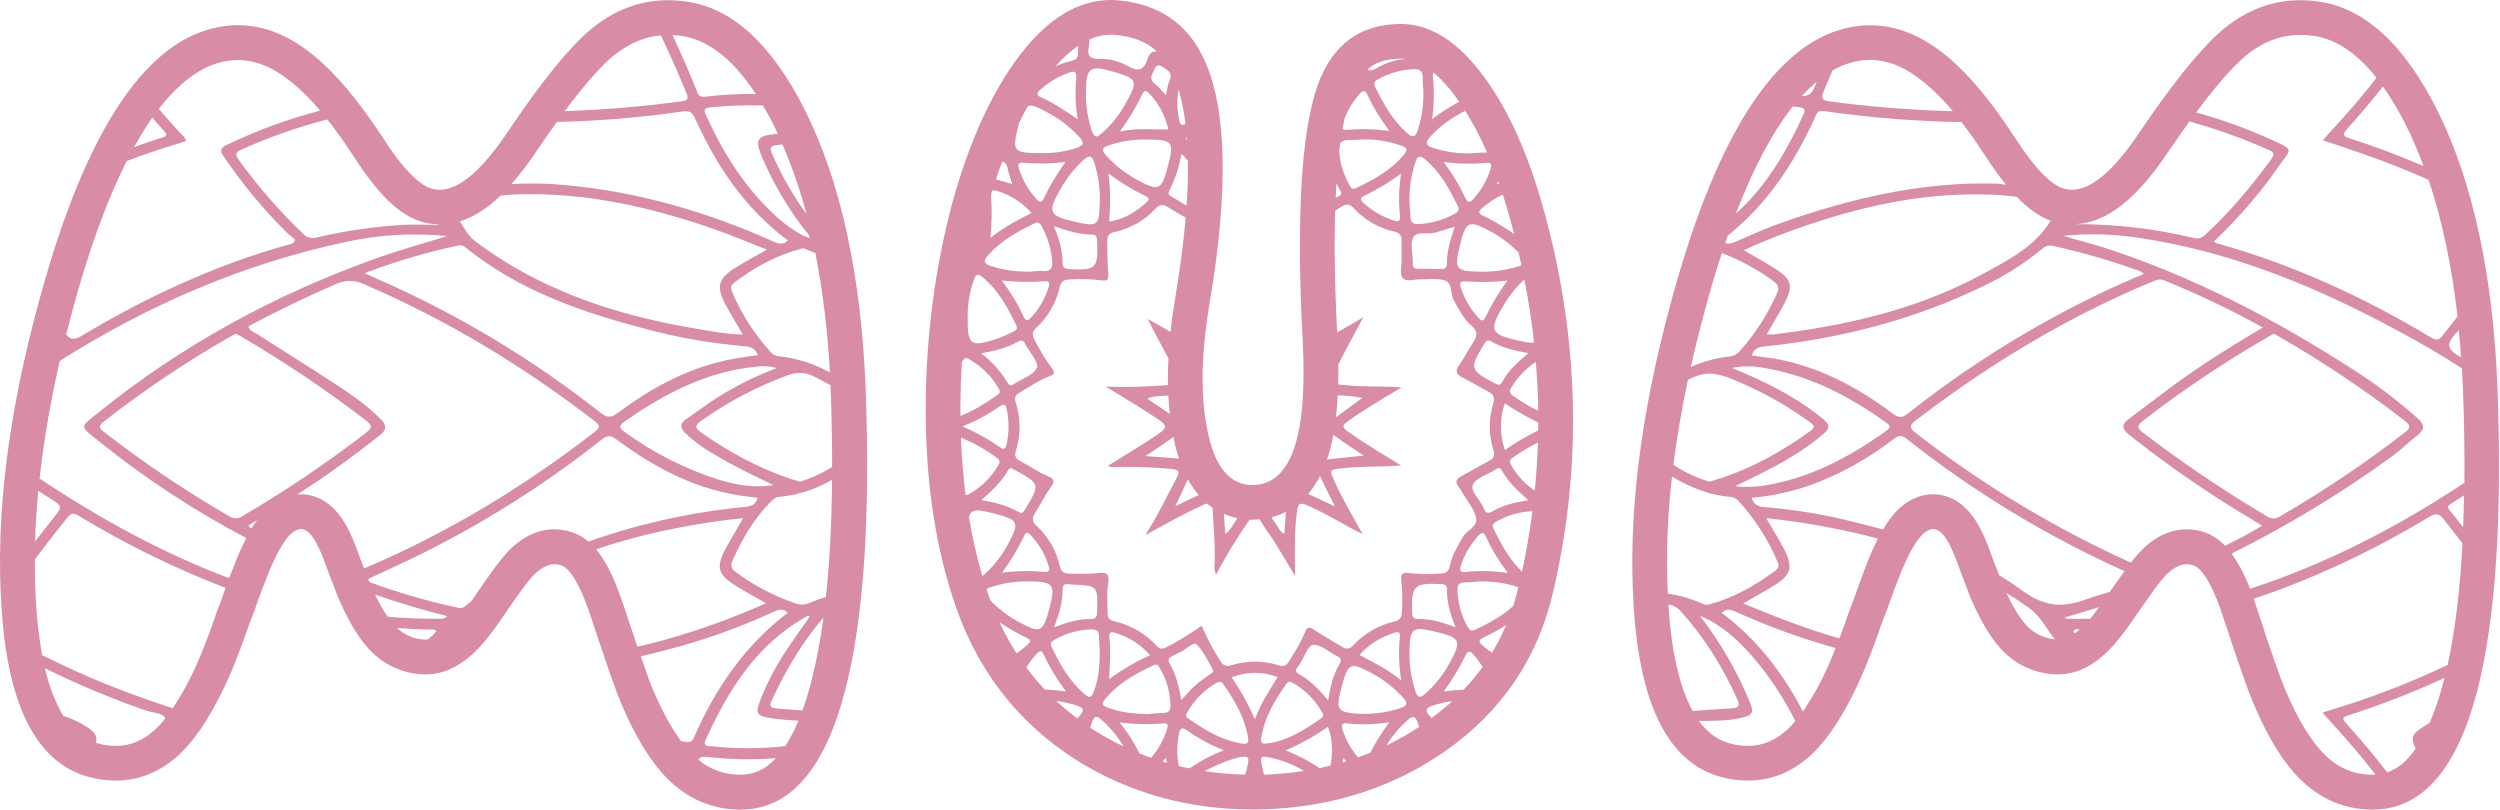 <svg width="1967" height="637" viewBox="0 0 1967 637" fill="none" xmlns="http://www.w3.org/2000/svg">
<path d="M633.706 87.41C607.325 34.575 575.761 5.791 539.012 1.056C534.612 0.465 530.177 0.167 525.737 0.164C503.957 0.164 483.926 7.581 465.642 22.417C448.646 36.402 426.879 63.081 400.34 102.452C379.653 133.616 361.534 149.24 345.982 149.325C344.39 149.32 342.803 149.15 341.247 148.815C330.576 146.739 317.064 133.1 300.856 107.824C282.051 79.027 264.071 57.654 246.917 43.705C227.578 27.777 207.65 19.813 187.133 19.813C184.729 19.813 182.307 19.922 179.848 20.14C117.86 26.029 68.085 98.494 30.523 237.536C6.194 326.84 -3.591 406.857 1.168 477.586C6.194 558.246 30.474 603.165 74.01 612.343C79.59 613.526 85.277 614.136 90.982 614.164C109.52 614.164 126.292 607.298 141.151 593.568C155.683 579.728 169.329 557.966 182.088 528.284C186.258 518.468 190.92 505.939 196.329 490.479L199.971 481.155L203.048 472.305C205.379 465.804 207.455 460.268 209.295 455.915C218.145 432.479 226.485 419.495 234.097 416.763C234.934 416.442 235.823 416.276 236.719 416.271C241.454 416.271 246.08 421.061 250.559 430.512C253.271 436.301 255.648 442.242 257.68 448.303L259.501 453.22L261.704 458.683L265.747 469.245C273.359 487.456 281.59 501.168 290.185 510.619C295.724 516.723 302.44 521.643 309.928 525.086C317.417 528.528 325.524 530.421 333.763 530.651H335.056C347.196 530.651 358.911 525.795 370.202 516.083C377.814 509.581 386.773 498.655 396.843 483.559L402.598 475.218L408.371 467.115C411.681 462.341 415.25 457.751 419.06 453.366C424.942 447.102 430.678 443.969 436.396 443.969C438.257 443.967 440.104 444.281 441.86 444.898C448.616 447.593 455.736 459.248 463.093 480.008C464.568 484.178 466.28 489.113 468.01 494.722L470.705 502.716L473.4 510.692C478.062 524.678 482.123 536.096 485.31 544.928C495.981 572.243 507.763 593.058 520.419 607.663C537.112 626.565 557.144 636.344 580.514 637H582.535C621.25 637 648.73 605.726 664.973 543.18C679.542 487.092 684.902 407.67 681.053 304.915C677.411 216.182 661.629 143.68 633.706 87.41ZM649.822 469.828C645.469 471.012 641.208 472.516 637.075 474.326C635.35 475.148 633.475 475.611 631.566 475.686C629.656 475.761 627.751 475.447 625.967 474.763C609.164 469.046 593.347 460.766 579.075 450.216C575.269 447.411 574.468 445.171 576.507 440.691C584.101 423.938 593.115 408.204 606.172 395.02C608.139 393.035 609.923 391.177 613.037 390.922C627.754 389.623 641.986 385.009 654.666 377.429C654.375 411.664 652.76 442.415 649.822 469.682V469.828ZM638.332 536.278C636.195 544.509 633.87 552.072 631.357 558.968C624.419 558.567 617.499 557.966 610.597 557.347C606.391 556.965 605.134 555.526 606.955 551.593C617.881 527.919 630.902 505.593 647.929 485.835C645.749 502.779 642.545 519.576 638.332 536.132V536.278ZM558.971 587.267C555.802 586.939 553.253 586.357 555.092 582.296C572.92 543.161 594.954 507.469 633.834 485.471C634.708 484.979 635.545 483.923 637.057 485.198C630.847 494.139 624.401 502.971 618.428 512.131C610.8 523.603 604.328 535.803 599.106 548.552C593.771 561.955 594.645 563.43 608.667 565.342C615.204 566.234 621.724 566.744 628.261 567.017C625.4 574.001 621.901 580.707 617.808 587.048C598.281 589.232 578.572 589.238 559.044 587.067L558.971 587.267ZM197.203 415.488C196.547 415.124 196.128 414.341 195.382 413.54L202.247 409.169C200.754 411.227 199.279 413.412 197.822 415.816L197.203 415.488ZM190.702 406.092C189.181 407.184 187.357 407.772 185.484 407.772C183.612 407.772 181.788 407.184 180.267 406.092C145.98 386.278 113.088 364.144 81.822 339.842C77.397 336.382 77.633 334.853 81.822 331.538C113.482 306.83 146.882 284.434 181.76 264.524C182.926 263.85 184.146 263.249 185.53 262.521C187.351 263.486 189.008 264.342 190.647 265.325C224.321 285.07 256.737 306.885 287.709 330.646C292.88 334.598 293.172 336.564 287.709 340.698C256.796 364.536 224.394 386.378 190.702 406.092ZM78.781 323.599C62.227 336.91 61.9 334.397 78.781 347.928C114.592 376.713 153.105 401.967 193.779 423.337C190.057 430.624 186.762 438.121 183.909 445.79C182.817 448.431 181.633 451.454 180.267 454.896C127.184 434.864 77.979 407.712 31.124 376.463C34.648 345.352 39.968 314.47 47.058 283.973C116.258 240.177 190.684 207.689 272.448 190.28C298.494 184.614 325.269 183.084 351.791 185.746C331.905 191.828 312.001 197.419 292.571 204.484C214.867 232.656 143.227 271.699 78.781 323.508V323.599ZM30.122 386.188C33.072 388.118 36.077 390.067 39.137 391.997C49.28 398.407 49.371 398.443 42.16 407.421C37.218 413.576 32.362 419.78 27.591 426.032C27.968 413.066 28.811 399.785 30.122 386.188ZM438.199 95.932C471.174 95.218 504.075 92.494 536.718 87.774C542.308 86.936 544.566 88.011 547.043 93.528C563.869 130.842 586.232 164.094 619.775 189.097C616.352 193.158 612.491 191.774 608.212 189.88C556.276 166.625 502.245 150.964 445.465 145.683C431.167 144.262 416.779 143.969 402.434 144.809C409.919 136.243 416.795 127.164 423.012 117.639C428.475 109.626 433.519 102.433 438.199 95.932ZM609.25 99.574C610.16 101.395 611.071 103.362 611.927 105.256C593.716 106.804 593.334 109.954 601.911 128.929C610.357 147.597 620.961 165.212 633.506 181.412C634.762 183.051 636.838 184.271 636.838 187.403C625.038 182.796 615.733 175.129 607.01 166.771C584.702 145.392 568.768 119.642 556.021 91.762C554.564 88.593 552.233 85.133 558.861 84.478C572.642 83.075 586.5 82.594 600.345 83.039C603.313 88.12 606.391 93.62 609.25 99.483V99.574ZM653.556 305.752C654.357 327.386 654.745 347.958 654.721 367.467C646.865 372.378 638.397 376.235 629.536 378.94C627.442 378.339 625.293 377.829 623.199 377.119C597.486 368.742 574.031 355.904 551.941 340.498C546.296 336.583 546.679 334.598 552.124 330.792C572.917 316.109 595.537 304.202 619.411 295.372C627.041 292.568 633.815 292.641 640.772 296.411C643.449 297.867 646.235 299.087 648.857 300.635C650.332 301.509 651.88 302.311 653.428 303.13C653.464 304.114 653.519 304.878 653.556 305.752ZM612.4 280.258C611.172 280.127 609.984 279.749 608.907 279.144C607.83 278.54 606.887 277.723 606.136 276.743C593.655 262.991 583.555 247.254 576.252 230.179C574.905 226.974 574.577 224.716 577.746 222.349C593.352 210.621 610.142 201.225 629.099 196.035L631.903 195.306C632.869 195.671 634.18 196.071 635.418 196.618C637.458 197.528 639.497 198.329 641.555 199.076C647.541 230.087 651.338 261.48 652.918 293.023C640.421 286.054 626.634 281.704 612.4 280.24V280.258ZM406.222 152.967C459.906 151.146 511.241 162.655 561.484 180.155C575.014 184.854 588.198 190.499 603.368 196.417C593.607 202.026 585.776 206.16 578.31 210.858C565.089 219.198 563.396 225.426 570.589 239.121C574.668 246.896 579.33 254.344 584.483 263.231C569.915 262.812 556.676 260.135 543.528 257.859C495.762 249.61 449.818 235.897 407.387 211.823C395.86 205.237 384.754 197.939 374.135 189.971C368.672 185.819 365.394 179.846 361.807 174.182C372.514 170.886 383.076 164.221 393.802 153.951C397.881 153.422 402.033 153.131 406.222 152.967ZM360.368 193.194C361.441 192.948 362.559 192.969 363.622 193.254C364.686 193.54 365.663 194.082 366.469 194.833C407.915 228.431 456.956 245.385 507.545 258.715C533.494 265.68 560.019 270.293 586.796 272.5C591.185 272.846 594.08 274.558 596.375 279.366C590.584 280.221 585.066 280.932 579.585 281.86C544.621 287.815 514.21 303.84 486.22 324.801C480.757 328.825 477.734 328.861 472.307 324.618C418.537 282.213 359.56 246.865 296.814 219.435C294.046 218.233 291.351 216.904 286.944 214.883C310.834 205.805 335.38 198.555 360.368 193.194ZM491.483 331.593C523.005 309.741 556.203 292.131 595.282 288.489C600.594 287.788 605.993 288.154 611.162 289.563C594.56 295.789 578.65 303.723 563.687 313.237C555.584 318.536 547.844 324.382 539.832 329.808C534.878 333.159 534.988 336.601 538.957 340.571C545.995 347.244 553.837 353.013 562.303 357.743C577.181 366.684 592.824 374.132 608.649 381.69C593.297 384.148 578.656 381.526 564.325 377.028C538.47 368.678 514.1 356.288 492.12 340.316C488.023 337.439 485.801 335.49 491.428 331.575L491.483 331.593ZM634.562 168.41C623.957 153.785 614.94 138.072 607.665 121.536C605.134 116.073 606.354 114.58 612.036 114.015C613.274 113.888 614.512 113.778 615.678 113.687C623.315 131.425 629.609 149.711 634.507 168.391L634.562 168.41ZM535.589 28.189C556.749 30.957 576.58 46.4 594.718 73.97C581.373 73.744 568.029 74.45 554.782 76.083C549.319 76.757 548.955 73.333 547.698 70.183C541.908 55.784 535.704 41.586 529.087 27.589C531.2 27.698 533.349 27.843 535.534 28.135L535.589 28.189ZM483.015 43.614C494.688 34.181 506.834 29.045 519.964 27.807C527.042 42.715 533.749 57.848 540.087 73.206C542.745 79.689 538.52 79.361 534.733 79.871C504.746 83.957 474.567 86.473 444.318 87.41C463.038 62.443 475.276 49.86 482.96 43.559L483.015 43.614ZM335.693 175.475C338.718 176.113 341.798 176.461 344.889 176.513L345.253 176.896C334.491 176.896 325.787 176.495 317.155 176.896C294.212 178.255 271.431 181.6 249.066 186.893C247.27 187.473 245.345 187.524 243.52 187.04C241.696 186.556 240.049 185.556 238.777 184.162C220.128 166.386 203.151 146.934 188.061 126.052C185.129 122.028 184.674 120.006 190.01 117.657C211.804 107.878 234.387 99.958 257.516 93.984C264.132 102.324 270.919 111.812 277.875 122.447C298.872 155.316 316.718 171.651 335.693 175.475ZM119.809 92.618C122.649 95.884 125.527 99.119 128.44 102.324C129.351 103.326 130.261 104.382 130.881 105.201C130.516 107.787 128.677 107.86 127.238 108.333C119.954 110.677 112.713 113.147 105.514 115.745C109.863 107.787 114.635 100.066 119.809 92.618ZM99.777 126.69C112.743 121.809 125.873 117.311 139.221 113.287C141.588 112.576 143.937 111.775 146.268 111.029C145.995 107.951 143.61 106.64 141.989 104.873C136.198 98.585 130.529 92.193 124.98 85.698C143.063 62.298 162.348 49.277 182.525 47.456C184.091 47.31 185.676 47.256 187.224 47.256C201.337 47.256 215.213 53.029 229.636 64.902H229.745L229.854 64.993C237.844 71.625 245.197 78.99 251.816 86.991C246.553 88.484 241.363 89.959 236.21 91.471C216.352 97.505 196.991 105.067 178.3 114.088C173.311 116.437 172.837 118.477 175.951 123.066C190.368 144.403 206.835 164.28 225.119 182.413C227.469 184.708 230.127 186.693 232.221 188.459C231.256 192.101 228.871 191.919 227.268 192.356C169.523 208.436 115.693 233.421 64.413 264.105C59.041 267.328 56.036 267.747 52.048 263.213C53.596 257.076 55.198 250.921 56.892 244.693C69.785 196.945 84.153 157.483 99.686 126.69H99.777ZM79.746 585.592C78.325 585.288 76.941 584.924 75.594 584.499C76.559 580.074 75.084 576.523 70.021 573.081C63.884 568.838 57.127 565.57 49.99 563.393C49.061 561.9 48.169 560.352 47.258 558.713C41.893 548.311 37.901 537.256 35.385 525.825C61.144 538.536 87.666 549.636 114.801 559.059C120.264 560.88 128.805 560.88 129.988 565.396C127.671 568.297 125.171 571.046 122.504 573.627C112.707 582.733 102.709 586.866 91.036 586.866C87.235 586.843 83.446 586.434 79.728 585.646L79.746 585.592ZM177.226 463.163V463.291L174.294 471.74L170.816 480.754L170.689 481.119L170.561 481.483C165.098 497.362 160.709 508.798 156.994 517.539C151.241 531.398 144.206 544.689 135.979 557.238C112.889 549.735 90.454 541.541 68.601 532.035C56.619 526.827 44.928 521.273 33.164 515.463C30.791 502.369 29.222 489.142 28.465 475.856V475.71C27.682 464.183 27.355 452.31 27.409 440.182C35.495 429.377 43.762 418.712 52.212 408.186C54.834 404.908 56.819 402.723 61.608 405.636C98.449 428.017 137.215 447.062 177.445 462.544C177.445 462.726 177.317 462.908 177.262 463.09L177.226 463.163ZM236.719 388.901C235.754 388.901 234.789 388.901 233.842 389.029C238.286 386.151 242.723 383.262 247.154 380.36C264.964 368.615 281.881 355.631 298.762 342.574C304.681 337.985 303.989 334.379 299.582 329.827C288.874 318.9 276.218 310.287 263.489 301.946C243.111 288.598 222.406 275.742 201.883 262.594C199.679 261.173 196.675 260.518 195.4 256.858C217.69 244.711 240.598 233.876 263.853 223.66C267.374 221.948 271.238 221.058 275.152 221.058C279.067 221.058 282.931 221.948 286.452 223.66C351.7 251.686 411.904 288.161 467.992 331.429C472.38 334.816 472.18 336.492 467.901 339.806C411.867 383.219 351.736 419.604 286.507 447.247L284.795 443.077L283.174 438.725C280.832 431.785 278.09 424.988 274.961 418.366C263.325 394.018 247.646 388.901 236.719 388.901ZM335.056 503.19H334.619C326.332 503.052 318.401 499.802 312.402 494.084C322.053 494.813 331.723 495.268 341.539 495.359C341.976 495.359 342.413 495.851 343.36 496.47C341.37 499.014 339.049 501.28 336.458 503.208C335.82 503.19 335.347 503.19 335.056 503.19ZM342.795 486.8C330.156 486.901 317.52 486.36 304.936 485.179C301.198 479.648 297.898 473.833 295.066 467.789C313.494 474.308 332.324 479.899 352.009 484.761C348.677 487.784 345.508 486.782 342.759 486.8H342.795ZM436.396 416.453C422.903 416.453 410.374 422.518 399.156 434.464L398.901 434.737L398.646 435.01C394.19 440.133 390.008 445.488 386.118 451.053L380.345 459.157L380.236 459.321L380.126 459.485L374.354 467.843L374.226 468.025L374.117 468.207C372.933 470.028 371.804 471.613 370.712 473.197L368.035 475.291C365.94 476.985 364.156 478.933 360.75 478.26C336.934 473.173 313.51 466.394 290.659 457.973L289.712 455.497C302.951 449.323 315.206 443.787 327.298 437.887C379.082 412.56 428.002 381.754 473.218 345.997C477.88 342.355 480.63 342.465 485.2 345.87C514.173 367.431 545.44 384.112 581.716 389.793C586.323 390.504 590.966 390.959 596.102 391.614C594.572 397.587 590.384 398.498 585.54 398.899C543.712 402.975 502.534 412.117 462.911 426.123C459.622 423.303 455.895 421.039 451.875 419.422L451.256 419.167L450.619 418.948C446.038 417.33 441.219 416.487 436.36 416.453H436.396ZM469.03 432.205C489.241 425.384 509.882 419.909 530.817 415.816C548.136 412.374 565.581 409.588 584.647 407.694C580.022 415.743 575.87 422.754 571.9 429.875C562.795 446.264 564.306 452.055 580.186 461.706C587.197 465.968 594.445 469.883 602.657 474.581C577.281 485.96 551.11 495.479 524.353 503.062C516.765 505.175 509.147 507.099 501.499 508.835C500.734 506.577 499.951 504.264 499.15 501.842V501.715L496.454 493.775L493.887 486.217C492.066 480.372 490.354 475.291 488.697 470.72C482.56 453.238 476.204 440.783 468.993 432.205H469.03ZM510.786 535.112C509.074 530.36 506.798 524.004 504.176 516.392C510.598 514.887 517.014 513.29 523.424 511.603C552.403 504.232 580.654 494.249 607.829 481.774C611.908 479.953 615.787 478.005 619.739 482.157C585.831 508.088 562.649 541.905 545.914 580.493C544.421 583.971 542.381 584.135 539.431 583.661L535.916 583.206C527.048 571.26 518.616 555.144 510.75 535.112H510.786ZM582.371 609.52H581.078C569.472 609.355 558.279 605.187 549.392 597.72C550.703 595.899 552.542 595.116 556.112 595.498C574.144 597.584 592.334 597.938 610.433 596.554C602.111 605.496 593.407 609.52 582.335 609.52H582.371Z" fill="#D88DA4"/>
<path d="M1168.44 61.569C1148.06 33.343 1126.21 19.23 1103.13 18.848H1102.42C1069.92 18.848 1047.94 35.176 1036.47 67.834C1023.71 104.789 1019.86 171.445 1024.94 267.802C1028.96 343.667 1015.77 381.599 985.368 381.599H984.912C967.121 381.344 955.339 366.612 949.803 337.639C944.34 310.323 945.141 276.634 952.024 236.735C966.738 148.73 965.221 85.431 947.472 46.837C934.47 18.49 911.682 2.944 879.11 0.2C877.362 0 875.632 0 873.902 0C848.262 0 824.339 14.568 802.135 43.705C780.282 72.429 762.521 111.545 748.851 161.053C735.697 211.6 728.829 263.576 728.401 315.805C727.782 372.755 734.738 423.859 749.27 469.118C766.8 524.842 799.409 567.849 847.096 598.139C888.458 623.998 934.858 636.921 986.296 636.909C989.064 636.909 991.851 636.872 994.655 636.8C1048.67 634.966 1096.38 619.542 1137.79 590.527C1182.22 559.096 1210.37 517.151 1222.23 464.693C1244.84 367.231 1242.63 268.579 1215.6 168.738C1203.44 123.685 1187.72 87.962 1168.44 61.569ZM1068.5 595.881C1063.07 589.578 1058.95 582.254 1056.39 574.338C1055.22 570.532 1055.39 568.511 1060.14 569.148C1070.57 570.55 1081.01 569.858 1093.14 568.401C1087.43 575.869 1082.41 583.842 1078.15 592.22C1074.96 593.532 1071.74 594.734 1068.5 595.881ZM1038.21 604.33C1029.9 598.738 1020.99 594.067 1011.66 590.399C1023.34 585.334 1034.48 579.105 1044.92 571.807C1048.34 581.634 1048.97 592.218 1046.74 602.382C1043.9 603.092 1041.07 603.729 1038.21 604.33ZM896.501 592.785C892.249 584.044 886.98 575.835 880.804 568.328C892.162 569.944 903.671 570.219 915.094 569.148C918.736 568.747 919.282 570.222 918.262 573.555C915.673 581.905 911.375 589.626 905.643 596.227C902.565 595.152 899.579 593.987 896.501 592.785ZM831.144 551.575C836.715 552.235 842.206 553.455 847.533 555.217C852.996 557.038 852.996 559.078 849.5 563.157C848.863 563.885 848.225 564.595 847.57 565.287C841.857 561.009 836.374 556.432 831.144 551.575ZM762.345 406.875C764.166 400.21 768.937 400.629 782.376 404.071C801.406 408.969 802.408 410.954 793.303 427.744C788.305 437.369 781.505 445.944 773.271 453.002L772.925 453.275C768.462 438.037 764.929 422.542 762.345 406.875ZM808.745 83.44C812.096 82.238 816.994 84.478 825.553 89.249C834.312 94.029 842.224 100.219 848.972 107.569C853.069 112.085 853.306 114.38 846.859 116.419C837.543 119.447 827.767 120.81 817.978 120.444H815.811C797.6 120.189 796.435 118.623 800.915 100.303C801.242 98.919 801.57 97.626 801.898 96.406C804.12 91.914 806.402 87.592 808.745 83.44ZM847.897 93.802C837.7 86.773 828.776 80.909 819.016 76.52C815.975 75.154 815.374 73.606 818.014 71.057C824.906 64.677 833.083 59.846 841.997 56.889C846.568 55.341 846.969 57.836 846.732 61.551C845.805 72.309 846.196 83.139 847.897 93.802ZM872.026 136.451C881.203 143.361 891.042 149.345 901.4 154.315C904.131 155.644 904.495 157.047 902.146 159.159C893.879 166.643 884.755 172.38 872.682 174.383C873.519 161.963 874.084 150.181 872.026 136.451ZM894.37 141.258C885.084 136.299 876.773 129.697 869.841 121.773C866.873 118.295 867.055 116.31 871.571 114.653C881.498 111.122 891.998 109.48 902.529 109.809H903.366C922.687 110.027 923.817 111.484 919.064 130.113C913.983 149.963 911.889 150.91 894.37 141.258ZM920.156 149.635C922.417 145.233 924.329 140.66 925.874 135.959C927.404 131.352 928.333 126.562 929.753 120.953C931.374 122.775 932.995 124.596 934.615 126.417C934.797 136.888 934.506 148.633 933.632 161.727C929.99 159.906 926.348 157.174 922.706 155.317C920.229 154.024 918.408 152.967 920.156 149.635ZM933.705 107.314C933.705 108.425 933.887 109.536 933.978 110.683C933.597 110.215 933.368 109.642 933.319 109.041C933.27 108.439 933.405 107.837 933.705 107.314ZM920.393 325.693C917.789 323.872 915.094 322.051 912.453 320.23L902.674 313.62C908.52 311.161 914.019 311.798 919.282 311.161C919.501 316.175 919.871 321.019 920.393 325.693ZM923.179 343.776C924.299 349.552 925.783 355.251 927.623 360.839C923.507 360.402 919.355 360.147 915.221 359.819C911.452 359.528 907.682 359.273 901.327 358.836C909.23 353.482 915.276 349.53 921.176 345.342C921.85 344.796 922.542 344.286 923.252 343.776H923.179ZM934.615 377.101C937.014 381.522 939.87 385.679 943.138 389.502C937.474 392.07 931.647 394.965 924.709 398.261C928.442 390.267 931.738 383.675 934.615 377.101ZM932.794 97.48C929.862 99.301 928.624 97.936 927.969 95.113C926.078 87.011 925.855 78.61 927.313 70.42C929.879 79.27 931.688 88.323 932.721 97.48H932.794ZM914.675 52.628C918.754 55.159 922.979 57.181 920.138 63.445C918.681 66.614 918.426 70.329 917.37 74.918C913.91 71.275 911.779 68.271 908.957 66.177C903.33 61.988 906.662 58.055 908.665 53.921C910.141 50.862 912.071 50.989 914.675 52.628ZM919.191 101.796C906.662 102.197 894.643 100.412 881.131 103.472C887.854 94.361 893.702 84.636 898.595 74.426C900.416 70.383 902.237 71.367 904.568 73.898C911.88 81.708 916.934 91.357 919.191 101.814V101.796ZM886.522 79.816C881.502 89.392 874.768 97.965 866.654 105.11C863.012 108.224 861.191 108.607 859.261 103.399C855.917 93.709 854.29 83.51 854.453 73.26C854.453 52.847 857.239 50.843 876.888 56.707C894.735 62.043 895.408 63.736 886.522 79.816ZM845.84 174.51C825.353 169.976 823.987 166.825 834.276 149.016C839.109 140.258 845.361 132.363 852.778 125.652C856.82 122.119 859.006 122.174 860.845 127.6C864.214 137.879 865.719 148.678 865.288 159.487C864.797 177.734 863.777 178.462 845.84 174.547V174.51ZM840.868 211.66C837.226 211.459 836.061 210.294 836.024 206.816C836.024 197.31 833.566 188.259 829.122 177.916C839.903 181.703 849.154 184.508 858.878 184.526C862.83 184.526 863.067 186.729 863.194 189.88C864.123 211.241 862.375 212.916 840.868 211.696V211.66ZM806.705 400.483C805.249 402.869 804.411 404.599 801.242 402.741C792.665 397.806 783.178 395.311 772.106 393.509C780.756 386.006 788.058 378.94 793.084 370.108C794.031 368.451 795.269 367.704 797.072 369.034C797.529 369.34 798.01 369.608 798.511 369.835C818.451 380.707 818.451 380.889 806.705 400.483ZM810.712 420.806C817.397 427.818 822.343 436.301 825.153 445.572C826.154 448.868 825.353 450.38 821.784 449.961C810.663 448.915 799.461 449.117 788.386 450.562C795.147 441.48 801.003 431.758 805.868 421.534C807.143 418.694 808.527 418.53 810.639 420.806H810.712ZM786.893 351.898C777.607 345.491 767.721 340.002 757.374 335.508C767.682 331.349 777.492 326.047 786.619 319.702C790.079 317.371 791.354 318.318 792.083 321.923C794.038 331.15 793.988 340.689 791.937 349.895C791.099 353.282 789.715 353.974 786.82 351.898H786.893ZM797.6 302.293C794.996 304.023 793.721 302.839 792.429 300.599C787.087 291.862 780.15 284.208 771.978 278.036C782.759 276.051 792.356 273.739 800.987 268.767C804.029 266.946 805.358 268.148 806.724 270.789C809.965 277.144 817.486 285.157 815.829 289.29C813.152 295.172 803.846 298.068 797.6 302.293ZM761.398 250.229C761.138 239.975 762.787 229.761 766.26 220.109C767.517 216.667 768.755 214.646 772.579 217.742C785.326 227.903 792.756 241.743 799.622 255.984C801.006 258.861 799.148 260.117 797.09 261.064C792.912 263.204 788.599 265.072 784.179 266.655C763.401 273.247 761.362 271.699 761.307 250.266L761.398 250.229ZM805.103 248.408C800.471 238.568 794.78 229.262 788.131 220.655C799.297 221.936 810.559 222.15 821.765 221.293C825.298 220.983 826.136 222.258 825.134 225.572C822.395 234.555 817.693 242.815 811.367 249.756C808.144 253.452 806.705 252.087 805.085 248.536L805.103 248.408ZM820.946 213.135C817.795 213.117 814.645 213.281 811.513 213.626C800.815 214.094 790.118 212.663 779.918 209.401C774.783 207.708 772.925 205.887 777.241 200.988C787.384 189.479 800.423 182.359 813.899 175.749C817.14 174.164 818.324 175.749 819.671 178.171C824.382 186.663 827.168 196.088 827.83 205.778C828.267 211.241 826.354 213.517 820.928 213.262L820.946 213.135ZM820.946 156.682C819.58 159.687 817.905 159.122 815.975 157.083C809.327 150.069 804.408 141.602 801.607 132.353C800.569 129.039 801.789 127.691 805.121 128.037C816.158 129.014 827.267 128.825 838.264 127.473C831.598 136.726 825.772 146.556 820.855 156.846L820.946 156.682ZM792.574 131.698C793.466 135.722 794.814 139.637 796.307 144.773C791.445 143.37 787.494 142.132 783.56 141.131C785.187 136.275 786.856 131.594 788.568 127.09C789.629 127.351 790.584 127.934 791.301 128.759C792.018 129.584 792.463 130.61 792.574 131.698ZM780.592 150.145C781.502 149.416 783.05 149.671 784.835 150.272C795.152 153.495 804.399 159.462 811.586 167.536C800.113 173.527 789.606 178.717 779.226 187.258C780.385 176.089 780.556 164.84 779.736 153.641C779.736 153.404 779.736 153.186 779.736 152.967C780.003 152.02 780.288 151.08 780.592 150.145ZM758.193 282.862C759.795 280.641 761.689 282.188 763.274 283.099C772.379 288.369 779.973 295.895 785.326 304.951C786.51 306.936 787.566 308.867 784.98 310.651C775.493 317.225 765.86 323.399 755.662 327.241C755.662 323.599 755.662 319.811 755.662 316.06C755.771 305.571 756.172 295.136 756.791 284.756L758.193 282.862ZM784.853 360.73C786.947 362.241 786.674 363.935 785.545 365.774C780.089 375.462 772.043 383.439 762.309 388.81C761.54 389.303 760.634 389.539 759.723 389.484C757.865 374.916 756.651 359.892 756.081 344.413C766.361 348.535 776.039 354.023 784.853 360.73ZM776.112 463.491C776.956 462.933 777.876 462.497 778.844 462.198C788.814 458.848 799.285 457.234 809.801 457.427C829.031 457.737 830.561 459.758 825.735 478.314C820.673 497.781 818.706 498.655 801.424 489.241C793.163 484.815 785.653 479.111 779.171 472.341C778.133 469.41 777.132 466.478 776.148 463.491H776.112ZM807.926 501.933C810.42 503.081 811.568 504.319 808.982 506.723C806.145 509.433 803.06 511.872 799.767 514.007C794.744 506.163 790.259 497.985 786.346 489.532C793.232 494.199 800.458 498.344 807.962 501.933H807.926ZM815.811 514.262C818.014 511.876 819.617 511.53 821.165 514.972C825.959 525.23 831.832 534.948 838.683 543.963C832.801 543.234 827.356 542.725 822.111 542.542C816.918 537.088 812.053 531.329 807.543 525.297C809.901 521.337 812.672 517.637 815.811 514.262ZM853.834 546.549C841.56 536.369 834.039 522.875 827.338 508.835C826.027 506.085 827.192 504.756 829.377 503.536C838.254 498.398 848.263 495.532 858.514 495.195C863.376 495.032 864.797 497.017 864.724 501.496C864.724 505.357 865.124 509.217 865.307 512.423C865.307 523.895 864.305 534.548 860.317 544.801C858.696 549.025 856.875 549.135 853.761 546.549H853.834ZM829.341 493.502C833.457 482.867 836.097 473.47 836.115 463.455C836.115 460.778 837.117 459.266 840.049 459.631C841.141 459.758 842.234 459.849 843.345 459.904C863.904 460.832 863.813 460.832 863.176 481.428C863.067 485.07 862.429 487.165 858.259 487.074C848.753 486.837 839.812 489.605 829.341 493.502ZM863.358 450.981C856.256 451.764 848.99 451.272 841.797 451.345C837.517 451.345 834.968 450.252 833.803 445.226C831.125 433.216 824.848 422.309 815.811 413.959C812.332 410.736 811.659 408.022 814.19 403.998C818.469 397.223 822.075 389.994 826.664 383.438C829.705 379.068 830.306 377.119 824.533 374.661C816.958 371.383 809.965 366.721 802.681 362.697C799.494 360.876 797.928 359.054 799.257 354.811C803.226 342.297 803.175 328.854 799.112 316.369C797.928 312.727 799.021 310.76 802.08 308.976C809.947 304.369 817.486 299.106 826.1 295.864C829.523 294.571 830.215 293.206 827.775 289.946C822.541 282.799 817.911 275.227 813.935 267.31C812.023 263.668 811.895 261.028 815.283 257.95C824.557 249.466 830.998 238.334 833.73 226.064C834.913 221.056 837.372 219.982 841.76 219.872C850.056 219.337 858.383 219.569 866.636 220.564C871.043 221.256 872.427 220.382 871.99 215.502C871.243 206.979 871.425 198.366 871.207 189.789C871.079 185.673 872.463 183.506 877.052 182.505C889.329 179.864 900.495 173.506 909.03 164.294C912.417 160.652 915.112 160.652 918.973 163.038C923.525 165.897 928.242 168.501 932.867 171.251C931.374 189.133 928.861 209.365 925.018 232.31C923.307 242.204 921.959 251.789 920.976 261.064C915.021 257.714 909.084 254.326 903.148 250.976C908.265 261.756 914.074 271.863 919.319 282.17C918.954 289.309 918.827 296.247 918.936 302.948C902.702 304.337 886.399 304.756 870.114 304.205C883.79 312.636 895.372 319.447 906.535 326.804C919.938 335.563 919.938 335.909 906.826 344.523C895.39 352.025 883.663 359.091 871.68 366.503C874.776 368.324 877.544 367.395 880.148 367.377C894 367.179 907.852 367.702 921.65 368.943C927.113 369.453 928.57 370.873 925.893 375.899C920.666 385.66 915.731 395.566 910.468 405.309C907.555 410.681 904.222 415.835 901.072 421.079C916.441 412.593 931.137 404.38 946.598 397.296C947.592 396.828 948.628 396.456 949.694 396.185C951.096 397.369 952.498 398.444 953.9 399.427C954.041 400.222 954.132 401.025 954.173 401.831C954.865 414.578 955.994 427.234 955.812 440.073C955.812 443.624 954.72 447.357 956.814 452.091C964.527 437.458 973.133 423.312 982.582 409.734L983.201 408.86H984.603H985.368C987.189 408.86 989.174 408.769 991.031 408.587C991.195 408.842 991.341 409.097 991.505 409.388C994.782 415.143 999.025 420.314 1002.54 425.978C1007.69 434.227 1012.59 442.64 1018.93 453.111C1018.93 436.449 1018.31 422.372 1019.77 408.386C1021.28 394.018 1021.28 394.164 1034.23 400.21C1047.17 406.256 1059.14 413.904 1072.09 420.241C1064.55 406.292 1056.33 392.926 1049.98 378.649C1045.9 369.434 1045.81 369.689 1055.44 368.524C1070.97 366.703 1086.62 367.468 1102.41 366.229C1088.15 357.525 1074 349.112 1060.52 339.569C1055.93 336.31 1055.84 334.762 1060.38 331.52C1073.92 321.832 1088.26 313.51 1102.79 304.842C1088.42 303.731 1074.13 304.478 1059.87 303.149C1057.04 302.894 1054.77 302.711 1052.96 302.511C1053.1 297.485 1053.1 292.259 1052.96 286.832C1058.88 274.904 1065.49 263.158 1072.72 249.555C1065.58 253.908 1058.74 257.841 1052.04 261.501C1050.05 222.604 1049.74 191.118 1050.52 165.66C1052.35 164.586 1054.08 163.529 1055.84 162.419C1059.48 160.106 1062.07 160.47 1065.09 163.784C1073.58 173.059 1084.72 179.493 1097 182.213C1101.51 183.269 1102.88 185.345 1102.75 189.497C1102.55 196.782 1103.15 204.066 1102.35 211.077C1101.4 219.435 1104.88 221.566 1112.29 220.182C1113.93 219.89 1115.59 219.762 1117.25 219.8C1123.62 219.8 1130.3 218.853 1136.26 220.492C1143.23 222.422 1140.81 230.817 1143.69 235.934C1147.79 243.218 1151.3 250.867 1157.77 256.293C1162.66 260.409 1162.43 264.197 1159.3 269.04C1155.38 275.068 1152.01 281.478 1147.95 287.415C1144.73 292.095 1145.8 294.699 1150.61 297.048C1157.55 300.508 1164.18 304.551 1171.04 308.138C1175.08 310.251 1176.34 312.745 1174.92 317.444C1171.14 329.435 1171.19 342.304 1175.07 354.265C1176.47 358.672 1175.07 360.857 1171.28 362.806C1164.16 366.539 1157.31 370.746 1150.17 374.406C1145.69 376.7 1144.51 379.268 1147.86 383.402C1149.21 385.168 1150.42 387.03 1151.5 388.974C1154.94 394.965 1159.88 400.647 1161.35 407.185C1163.01 414.469 1154.07 417.036 1150.85 422.645C1146.75 429.929 1142.3 436.995 1140.72 445.263C1139.86 449.724 1137.55 451.035 1133.44 451.272C1125.15 451.95 1116.82 451.816 1108.56 450.871C1103.1 450.088 1101.93 451.964 1102.55 457.099C1103.46 465.367 1103.59 473.701 1102.93 481.993C1102.64 485.799 1101.66 487.966 1097.47 488.931C1084.95 491.727 1073.56 498.254 1064.82 507.651C1062.09 510.583 1059.63 511.166 1056.21 509.054C1048.92 504.537 1041.35 500.476 1034.26 495.669C1030.33 493.01 1028.49 492.792 1026.61 497.672C1023.5 505.685 1018.75 512.896 1014.29 520.235C1012.23 523.622 1010.02 524.678 1006.13 523.476C993.878 519.615 980.737 519.615 968.487 523.476C964.007 524.86 961.949 523.039 959.855 519.597C954.305 510.913 949.499 501.775 945.487 492.282C936.657 498.567 927.402 504.231 917.789 509.236C914.475 510.893 912.326 510.692 909.886 507.997C901.009 498.338 889.385 491.632 876.579 488.785C872.937 487.948 871.407 486.072 871.443 482.466C871.553 474.727 870.569 466.805 871.899 459.266C873.41 450.853 870.314 450.179 863.358 450.962V450.981ZM1070.06 73.606C1072.96 70.474 1074.42 71.476 1075.95 74.754C1080.68 84.723 1086.44 94.175 1093.12 102.962C1082.25 101.514 1071.27 101.221 1060.34 102.088C1059.66 102.247 1058.95 102.267 1058.26 102.145C1057.58 102.022 1056.92 101.761 1056.33 101.377C1056.84 98.409 1057.39 95.623 1057.95 93.055C1060.77 85.889 1064.88 79.298 1070.06 73.606ZM1179.53 144.408L1177.87 144.955C1178.18 144.008 1178.49 143.134 1178.78 142.296C1179.04 143.006 1179.29 143.698 1179.53 144.408ZM1189.12 175.876C1189.87 178.626 1190.6 181.339 1191.31 184.144C1183.52 178.549 1175.25 173.673 1166.58 169.575C1163.61 168.191 1162.83 166.771 1165.63 164.24C1170.63 159.692 1176.28 155.912 1182.39 153.022C1184.8 160.355 1187.05 167.973 1189.12 175.876ZM1207.55 386.061C1199.99 380.929 1193.69 374.149 1189.12 366.229C1187.56 363.625 1187.59 361.859 1190.27 360.038C1196.57 355.63 1203.17 351.657 1210.01 348.146C1209.62 360.772 1208.8 373.41 1207.55 386.061ZM1190.58 476.839C1181.71 484.797 1171.28 490.534 1160.37 495.578C1157.8 496.762 1156.33 495.978 1155.02 493.648C1149.87 484.726 1147.03 474.662 1146.75 464.365C1146.62 460.177 1147.91 458.338 1152.21 458.301C1156.51 458.265 1161.03 457.664 1163.96 457.427C1174.38 457.236 1184.77 458.768 1194.7 461.961C1193.53 467.024 1192.15 471.977 1190.58 476.785V476.839ZM1153.25 450.015C1149.5 450.452 1148.04 449.305 1149.33 445.408C1152.19 436.437 1156.97 428.201 1163.36 421.279C1166.2 418.238 1167.56 419.003 1169.17 422.463C1173.83 432.536 1179.62 442.053 1186.41 450.835C1175.44 449.163 1164.3 448.87 1153.25 449.961V450.015ZM1167.47 400.064C1165.01 393.418 1156.71 387.026 1158.8 381.563C1160.9 376.099 1170 373.659 1176.05 369.89C1177.87 368.761 1179.69 366.903 1181.51 369.89C1186.39 378.995 1193.8 385.806 1202.51 393.563C1191.58 395.239 1182.48 397.497 1174.26 402.322C1170.59 404.471 1168.8 403.615 1167.47 400.01V400.064ZM1112.09 186.511C1114.86 181.831 1123.84 184.69 1129.81 182.869C1134.26 181.43 1138.77 180.192 1144.56 178.462C1141.21 188.569 1138.3 197.747 1138.44 207.489C1138.44 210.731 1136.88 211.787 1133.8 211.678C1127.74 211.477 1121.67 211.423 1115.59 211.459C1112.84 211.459 1111.4 210.512 1111.6 207.635C1111.6 207.089 1111.6 206.542 1111.6 205.978C1111.57 199.313 1109.22 191.355 1112.09 186.511ZM1143.73 168.61C1135.42 173.067 1126.25 175.676 1116.85 176.258C1111.95 176.623 1109.65 175.166 1109.69 170.049C1109.69 165.915 1109.14 161.763 1109 159.705C1108.66 148.769 1110.25 137.858 1113.7 127.473C1115.35 122.629 1117.21 122.01 1121.13 125.288C1133.18 135.303 1140.37 148.633 1147.06 162.364C1148.88 166.115 1146.17 167.299 1143.73 168.61ZM1135.84 127.473C1146.92 128.946 1158.13 129.184 1169.26 128.183C1173.41 127.837 1173.9 129.458 1172.75 133.009C1169.98 141.752 1165.37 149.8 1159.22 156.609C1156.2 159.96 1154.6 159.341 1152.83 155.499C1148.16 145.592 1142.46 136.199 1135.84 127.473ZM1148.59 193.194C1153.32 173.836 1155.67 172.762 1172.79 182.159C1180.96 186.533 1188.41 192.141 1194.88 198.785C1195.64 202.063 1196.37 205.347 1197.06 208.637C1196.37 208.949 1195.66 209.223 1194.93 209.456C1184.89 212.635 1174.38 214.082 1163.85 213.735C1145.27 213.353 1144.11 211.787 1148.64 193.194H1148.59ZM1206.86 269.569C1204.09 269.933 1199.98 269.15 1193.82 267.748C1173.01 263.122 1171.51 259.753 1182.13 241.688C1186.73 233.574 1192.54 226.206 1199.36 219.836C1202.65 236.468 1205.18 253.027 1206.95 269.514L1206.86 269.569ZM1153.38 221.402C1164.26 222.194 1175.18 221.999 1186.03 220.819C1179.28 229.858 1173.45 239.552 1168.64 249.756C1167.38 252.451 1166.05 252.997 1163.81 250.63C1157.1 243.605 1152.12 235.122 1149.24 225.845C1147.95 221.566 1150.15 221.129 1153.47 221.402H1153.38ZM1167.78 270.57C1169.51 267.784 1170.64 267.201 1173.52 268.749C1182 273.629 1191.44 275.888 1202.51 277.854C1193.8 285.138 1186.68 291.676 1182 300.308C1180.38 303.258 1178.82 303.076 1176.07 301.601C1156.35 291.111 1155.93 289.855 1167.87 270.57H1167.78ZM1210.25 338.713C1201.1 343.097 1192.35 348.251 1184.08 354.119C1179.87 342.245 1179.83 329.288 1183.97 317.389C1192.41 322.994 1201.2 328.037 1210.3 332.486L1210.25 338.713ZM1190.09 311.106C1187.21 309.103 1187.74 307.301 1189.14 304.97C1193.95 296.853 1200.54 289.935 1208.41 284.738C1209.33 295.895 1209.94 307.027 1210.23 318.136C1210.23 319.847 1210.23 321.577 1210.23 323.307C1203.21 319.789 1196.48 315.734 1190.09 311.179V311.106ZM1168.53 120.061C1164.69 119.897 1160.81 120.425 1156.95 120.644C1146.97 120.911 1137.02 119.464 1127.54 116.364C1122.35 114.671 1120.76 112.722 1125.02 107.915C1132.91 98.901 1142.54 92.6 1152.81 87.137C1159.39 97.65 1165.14 108.651 1170.04 120.043C1169.54 120.086 1169.03 120.092 1168.53 120.061ZM1146.29 77.558C1146.89 78.359 1147.48 79.215 1148.11 80.053C1140.62 84.013 1133.47 88.587 1126.74 93.729C1128.32 82.788 1128.56 71.694 1127.45 60.695C1127.29 60.082 1127.26 59.445 1127.35 58.819C1127.45 58.194 1127.66 57.593 1127.99 57.053C1134.92 63.106 1141.06 69.993 1146.29 77.558ZM1119.36 62.025C1119.3 65.034 1119.48 68.043 1119.92 71.021C1120.19 81.591 1118.73 92.135 1115.59 102.233C1113.57 108.716 1111.06 108.261 1106.67 104.327C1095.47 94.312 1088.46 81.601 1081.96 68.325C1080.13 64.483 1082.41 63.427 1084.87 62.079C1092.87 57.626 1101.77 55.037 1110.91 54.504C1116.88 54.139 1119.92 55.542 1119.36 62.025ZM1054.48 112.759C1055.62 110.938 1057.81 110.137 1061.25 110.209C1064.69 110.282 1068.53 109.9 1072.03 109.718C1082.58 109.459 1093.08 111.176 1102.99 114.78C1106.63 116.091 1107.96 117.457 1105.05 121.099C1094.9 133.846 1081.05 141.258 1066.71 148.032C1063.22 149.671 1062.45 146.721 1061.25 144.663C1056.98 136.827 1054.39 128.188 1053.64 119.296C1053.91 117.038 1054.18 114.835 1054.48 112.759ZM1101.5 169.703C1101.95 173.527 1100.71 174.783 1096.83 173.545C1087.85 170.693 1079.6 165.9 1072.67 159.505C1070.14 157.174 1070.08 155.608 1073.36 154.042C1083.59 149.199 1093.32 143.349 1102.39 136.578C1100.61 147.53 1100.31 158.671 1101.5 169.703ZM1054.37 149.744C1055.95 152.457 1055.19 153.732 1052.71 154.77C1052.2 154.987 1051.7 155.23 1051.22 155.499L1050.91 155.663C1051.09 151.656 1051.29 147.832 1051.53 144.135C1052.37 146.053 1053.32 147.925 1054.37 149.744ZM1050.03 342.774C1056.83 347.946 1064.11 352.444 1073 358.472C1063.13 359.473 1055.15 360.293 1047.19 361.112C1046.06 361.24 1045.06 361.385 1044.13 361.549C1046.25 355.179 1047.92 348.668 1049.12 342.064L1050.03 342.774ZM1052.55 311.125C1059.03 311.133 1065.5 311.798 1071.85 313.11C1064.4 318.573 1057.63 323.344 1051.14 328.37C1051.74 322.925 1052.2 317.171 1052.55 311.125ZM1038.63 374.552C1038.76 374.825 1038.87 375.098 1039 375.389C1042.24 382.564 1045.9 389.539 1050.27 398.444C1042.24 394.71 1035.7 391.451 1029.31 388.646C1032.95 384.327 1036.06 379.596 1038.6 374.552H1038.63ZM1129.79 497.144C1149.21 501.879 1150.15 504.046 1140.72 521.346C1135.72 530.626 1129.13 538.959 1121.25 545.966C1117.61 549.135 1115.57 549.28 1113.73 544.145C1110.44 534.162 1108.83 523.699 1108.98 513.187C1109.31 493.866 1110.96 492.591 1129.79 497.144ZM1133.98 459.539C1137.24 459.722 1138.5 460.76 1138.46 463.874C1138.46 473.653 1140.81 482.922 1145.24 493.52C1134.47 489.477 1125.48 486.819 1115.9 486.983C1112.48 486.983 1111.2 485.781 1111.07 482.084C1110.31 460.723 1112.48 458.483 1133.98 459.576V459.539ZM934.451 559.897C939.868 550.541 947.649 542.772 957.014 537.371C959.254 536.06 960.929 536.078 962.568 538.427C971.419 551.174 979.285 564.359 981.926 580.038C982.6 583.953 981.926 586.047 976.936 584.936C961.439 582.624 948.127 574.374 935.052 565.451C932.357 563.63 933.286 561.882 934.451 559.897ZM929.462 550.792C927.641 540.175 925.328 530.76 920.357 522.256C918.281 518.614 919.81 517.358 922.706 516.046C924.709 515.118 926.639 513.989 928.661 513.096C933.159 511.148 939.022 504.774 941.244 506.868C946.853 512.204 950.349 519.907 954.301 526.9C955.43 528.83 953.19 529.577 951.915 530.542C947.909 533.51 943.739 536.278 940.042 539.647C936.345 543.016 933.668 546.312 929.462 550.81V550.792ZM969.106 532.927C980.696 528.301 993.604 528.217 1005.25 532.691C999.117 543.071 992.033 552.722 987.444 566.034C982.409 554.441 976.267 543.36 969.106 532.946V532.927ZM992.452 580.001C995.019 564.231 1003.05 551.029 1011.95 538.208C1014.12 535.094 1016.14 536.642 1018.27 537.935C1026.91 543.012 1034.12 550.199 1039.22 558.823C1040.38 560.826 1042.62 562.975 1039.45 565.214C1026.23 574.502 1012.61 582.951 997.077 584.973C991.432 585.938 992.069 582.733 992.452 580.001ZM1021.92 530.305C1019.31 528.903 1019.13 527.246 1020.88 525.079C1021.39 524.418 1021.86 523.731 1022.3 523.021C1025.94 517.558 1029.13 507.706 1033.12 507.396C1039.16 506.905 1045.63 513.224 1052.09 516.265C1055.59 517.922 1055.55 519.616 1053.78 522.62C1048.94 530.851 1046.74 539.993 1045.02 550.956C1037.5 542.451 1030.84 535.076 1021.97 530.305H1021.92ZM1055.51 540.685C1060.69 521.4 1062.51 520.563 1079.62 529.868C1088.86 534.841 1097.17 541.371 1104.19 549.171C1107.83 553.305 1107.16 555.326 1102.01 557.093C1092.51 560.215 1082.57 561.777 1072.58 561.718C1051.76 560.88 1050.62 559.169 1055.57 540.685H1055.51ZM1102.57 535.386C1091.64 526.408 1080.72 521.309 1069.79 515.354C1077.33 506.449 1086.4 501.533 1096.43 498.036C1099.64 496.925 1101.9 496.762 1101.46 501.296C1100.24 512.656 1100.61 524.13 1102.57 535.386ZM872.864 501.314C872.39 496.871 874.685 497.035 877.908 498.036C888.358 501.235 897.71 507.282 904.914 515.5C893.507 520.64 882.678 526.976 872.609 534.402C873.301 522.475 874.084 511.876 872.864 501.314ZM868.967 550.828C879.238 537.79 893.241 530.105 907.901 523.312C911.015 521.874 911.779 524.368 912.817 526.153C917.986 535.052 920.782 545.128 920.939 555.417C921.049 559.424 919.373 560.753 915.585 560.88C910.905 560.99 906.207 561.536 902.346 561.827C891.22 561.481 881.059 560.48 871.389 556.656C868.621 555.545 866.053 554.507 868.967 550.828ZM917.352 596.354C917.68 597.738 917.916 599.013 918.153 600.251L914.784 599.25C915.585 598.321 916.423 597.301 917.352 596.336V596.354ZM927.513 602.746C925.819 594.233 925.893 585.462 927.732 576.978C928.551 573.063 930.081 571.843 933.814 574.556C942.816 581.016 952.608 586.298 962.951 590.272C953.385 593.944 944.294 598.749 935.872 604.585C933.067 604.039 930.281 603.402 927.513 602.764V602.746ZM978.593 595.462C982.327 594.916 982.545 597.174 982.072 600.033C981.491 603.238 980.7 606.401 979.704 609.502C968.991 609.245 958.305 608.315 947.709 606.716C958.817 600.943 973.149 595.225 978.593 595.48V595.462ZM992.688 601.599C992.142 598.412 990.867 594.315 996.33 595.535C1006.81 597.223 1016.85 600.974 1025.87 606.57C1015.48 608.168 1005.01 609.159 994.509 609.539C993.729 606.91 993.12 604.234 992.688 601.526V601.599ZM1059.25 598.995L1056.22 599.905C1056.46 598.831 1056.72 597.72 1056.99 596.536C1057.81 597.301 1058.56 598.139 1059.25 598.922V598.995ZM1107.81 566.343C1111.6 563.102 1113.64 563.357 1115.32 568.256C1115.74 569.494 1116.12 570.75 1116.46 572.007C1108.25 577.417 1099.69 582.284 1090.84 586.575C1095.38 578.967 1101.11 572.136 1107.81 566.343ZM1126.46 564.978C1125.84 564.304 1125.21 563.667 1124.64 562.975C1121.36 559.332 1121.49 557.202 1126.46 555.472C1131.71 553.667 1137.13 552.386 1142.63 551.648C1137.47 556.342 1132.08 560.767 1126.46 564.905V564.978ZM1151.74 542.615C1146.73 542.797 1141.52 543.253 1135.91 543.981C1142.49 535.135 1148.22 525.684 1153.01 515.755C1154.54 512.605 1155.96 511.403 1158.86 514.59C1161.72 517.741 1164.27 521.162 1166.47 524.806C1161.96 531.037 1157.04 536.962 1151.74 542.542V542.615ZM1166.6 508.016C1163.76 505.521 1162.57 503.791 1167.09 501.66C1173.32 498.763 1179.34 495.428 1185.1 491.681C1181.91 499.226 1178.17 506.529 1173.92 513.533C1171.36 511.806 1168.92 509.921 1166.6 507.888V508.016ZM1175.01 415.78C1173.66 412.975 1175.01 411.719 1177.05 410.517C1185.78 405.433 1195.62 402.587 1205.71 402.231C1203.66 418.159 1200.94 434.015 1197.54 449.797C1187.54 440.109 1181 428.108 1175.01 415.652V415.78ZM1102.82 46.163C1103.89 46.191 1104.96 46.282 1106.01 46.437C1098.06 46.959 1090.35 49.362 1083.5 53.447C1079.97 55.578 1077.62 55.833 1075.93 54.522C1082.63 48.767 1091.15 46.163 1102.39 46.163H1102.82ZM1011.77 402.687C1011.32 408.277 1010.94 414.013 1010.46 420.26C1006.15 417.273 1004.69 412.975 1002.18 409.679C1001.54 408.824 1000.94 407.858 1000.35 407.039C1004.29 406.014 1008.1 404.554 1011.72 402.687H1011.77ZM973.658 407.713C972.948 408.787 972.238 409.861 971.491 410.918C969.452 413.777 968.177 417.237 964.062 420.023C963.661 414.56 963.351 409.352 962.969 404.271C966.385 405.783 969.949 406.936 973.604 407.713H973.658ZM876.943 27.425C891.074 28.608 901.873 32.742 910.177 40.391C906.972 40.026 904.386 41.902 902.893 46.346C899.815 55.833 895.19 56.489 887.104 51.809C880.297 47.959 872.557 46.068 864.742 46.346C857.749 46.491 855.236 44.014 856.638 37.131C856.979 35.14 857.138 33.123 857.112 31.103C862.376 28.663 868.1 27.372 873.902 27.316C874.903 27.316 875.905 27.316 876.943 27.425ZM848.298 36.038L848.08 42.831C847.952 46.691 845.494 47.274 842.798 47.93C838.578 48.959 834.463 50.38 830.506 52.173C835.727 46.06 841.706 40.638 848.298 36.038ZM857.804 572.499C858.259 570.987 858.733 569.494 859.279 568.001C860.772 563.867 862.356 562.665 866.162 565.852C873.26 571.973 879.301 579.22 884.045 587.304C876.348 583.636 868.864 579.538 861.628 575.03C860.317 574.192 859.079 573.336 857.804 572.499Z" fill="#D88DA4"/>
<path d="M1965 304.751C1961.43 216.127 1945.75 143.662 1917.98 87.355C1891.6 34.569 1860.03 5.803 1823.28 1.056C1818.89 0.465 1814.47 0.167 1810.04 0.164V27.479C1813.29 27.487 1816.53 27.706 1819.75 28.135C1837.47 30.448 1854.24 41.538 1869.86 61.223C1858.94 75.209 1847.41 88.775 1835.26 101.796C1832.84 104.364 1830.55 107.041 1827.58 110.337C1847.61 117.129 1866.66 123.357 1885.34 130.787C1893.93 134.198 1902.42 137.774 1910.84 141.513C1921.45 173.09 1929.05 209.037 1933.58 249.082C1929.76 253.938 1925.9 258.824 1922.02 263.741C1919.4 266.983 1917.45 268.367 1913.26 265.853C1860.12 233.858 1804.2 208.145 1744.3 191.446C1743.45 191.036 1742.63 190.555 1741.86 190.007C1757.12 175.527 1771.22 159.866 1784.02 143.17C1789.03 136.541 1793.56 129.567 1798.59 123.029C1802.05 118.586 1801.3 116.619 1796.2 114.161C1774.27 103.546 1751.42 94.946 1727.93 88.466C1743.68 67.269 1756.89 52.191 1767.34 43.541C1780.62 32.742 1794.66 27.479 1810.04 27.479V0.164C1788.3 0.164 1768.16 7.575 1749.95 22.417C1732.98 36.421 1711.25 63.044 1684.45 102.452C1663.89 133.616 1645.8 149.24 1630.18 149.325C1628.59 149.32 1627 149.15 1625.44 148.815C1614.77 146.727 1601.27 133.033 1584.94 107.733C1566.3 78.996 1548.37 57.654 1531.17 43.705C1511.83 27.825 1491.9 19.886 1471.38 19.886C1468.96 19.886 1466.54 19.995 1464.1 20.213C1402.18 26.101 1352.41 98.567 1314.77 237.609C1290.49 326.864 1280.71 406.857 1285.42 477.586C1290.45 558.246 1314.73 603.165 1358.26 612.343C1363.86 613.525 1369.57 614.135 1375.29 614.164C1393.86 614.164 1410.57 607.299 1425.42 593.568C1439.99 579.716 1453.61 557.948 1466.29 528.265C1470.47 518.45 1475.26 505.921 1480.53 490.461L1484.17 481.137L1487.35 472.287C1489.69 465.785 1491.78 460.25 1493.49 455.897C1502.45 432.46 1510.68 419.476 1518.4 416.745C1519.24 416.426 1520.13 416.259 1521.03 416.253C1525.76 416.253 1530.4 421.042 1534.87 430.494C1537.58 436.283 1539.95 442.223 1541.99 448.285L1543.81 453.202L1546.01 458.665L1549.94 469.227C1557.68 487.438 1565.77 501.15 1574.36 510.601C1579.91 516.693 1586.63 521.606 1594.12 525.047C1601.6 528.489 1609.71 530.388 1617.94 530.633H1619.27C1631.57 530.633 1643.28 525.777 1654.4 516.064C1662.14 509.563 1670.99 498.637 1681.04 483.541L1686.94 475.2L1692.71 467.097C1695.94 462.264 1699.5 457.669 1703.38 453.348C1709.18 447.083 1714.97 443.951 1720.67 443.951C1722.47 443.956 1724.27 444.27 1725.97 444.88C1732.85 447.575 1739.97 459.23 1747.33 479.99C1748.8 484.16 1750.4 489.095 1752.24 494.704L1754.94 502.698L1757.52 510.674C1762.31 524.66 1766.36 536.078 1769.54 544.91C1780.23 572.177 1791.93 593.088 1804.65 607.644C1821.22 626.547 1841.26 636.326 1864.75 636.981H1866.77C1905.47 636.981 1932.95 605.708 1949.19 543.161C1963.58 486.988 1968.84 407.518 1965 304.751ZM1848.79 108.916C1843.46 107.223 1842.77 105.766 1846.7 101.432C1856.52 90.615 1865.89 79.452 1874.91 68.052C1881.9 78.036 1888.12 88.544 1893.5 99.483C1898.47 109.642 1902.92 120.047 1906.83 130.659C1887.89 122.501 1868.57 115.199 1848.79 108.916ZM1934.57 259.935C1935.26 266.855 1935.8 273.939 1936.39 281.096C1932.02 278.71 1928.21 276.215 1927.28 272.901C1926.08 268.676 1930.29 264.287 1934.57 259.935ZM1707.19 117.657C1712.65 109.717 1717.72 102.379 1722.65 95.568C1743.85 101.461 1764.6 108.898 1784.71 117.821C1789.16 119.788 1790.01 121.245 1786.95 125.397C1771.33 146.648 1754.56 166.825 1735.05 184.671C1733.97 185.888 1732.57 186.777 1731.01 187.241C1729.45 187.704 1727.79 187.722 1726.22 187.294C1695.78 179.935 1664.56 176.266 1633.24 176.368C1658.06 175.038 1681.66 156.245 1707.19 117.657ZM1315.54 374.97C1329.74 383.566 1344.97 389.666 1361.98 391.05C1363.21 391.182 1364.4 391.566 1365.48 392.176C1366.56 392.787 1367.51 393.612 1368.26 394.601C1380.92 408.577 1391.15 424.583 1398.51 441.948C1399.8 445.026 1399.58 446.938 1396.81 448.977C1381.12 460.596 1364.4 470.192 1345.4 475.364C1344.6 475.583 1343.78 475.728 1342.58 475.983C1341.6 475.656 1340.27 475.309 1339.03 474.763C1330.48 470.987 1321.46 468.396 1312.21 467.06C1310.86 436.324 1311.97 405.529 1315.54 374.97ZM1435.33 87.41C1471.08 92.601 1507.13 95.49 1543.26 96.06C1549.36 103.908 1555.63 112.777 1562 122.574C1567.04 130.486 1572.51 138.116 1578.39 145.428C1576.23 144.925 1574.03 144.614 1571.81 144.499C1512.65 142.678 1456.36 155.954 1401.18 175.457C1389.2 179.7 1377.51 184.945 1365.89 190.025C1362.87 191.355 1360.14 192.156 1357.41 191.136C1358.08 189.188 1358.75 187.294 1359.43 185.382C1390.38 160.561 1411.36 128.784 1427.59 93.437C1429.19 89.905 1429.5 86.536 1435.33 87.41ZM1613.43 173.636C1601.01 194.159 1580.43 204.448 1560.62 215.247C1508.79 243.528 1452.3 256.329 1394.19 263.231C1392.84 263.234 1391.49 263.118 1390.17 262.885C1395.14 254.235 1400.07 246.314 1404.32 238.046C1411.02 224.971 1409.58 219.69 1397.27 211.769C1389.4 206.706 1381.17 202.208 1372.05 196.836C1389.59 188.793 1407.59 181.771 1425.95 175.803C1471.48 160.579 1517.86 151.328 1566.17 153.149C1573.11 153.321 1580.04 153.93 1586.91 154.97C1595.91 164.367 1604.61 170.449 1613.43 173.636ZM1354.84 199.131C1369.25 204.63 1382.86 212.041 1395.3 221.165C1398.94 223.897 1400.18 226.209 1398.18 230.707C1390.76 247.432 1380.79 262.901 1368.62 276.561C1367.64 277.711 1366.45 278.655 1365.1 279.336C1363.75 280.018 1362.28 280.424 1360.77 280.531C1350.25 281.607 1339.97 284.374 1330.33 288.726C1333.54 274.34 1337.19 259.704 1341.25 244.82C1345.54 228.577 1350.07 213.316 1354.84 199.04V199.131ZM1374.3 303.239C1391.68 311.117 1408.21 320.732 1423.65 331.939C1426.73 334.179 1428.95 335.854 1424.47 339.077C1400.98 355.977 1375.94 369.798 1347.99 378.084L1344.97 378.958C1334.9 376.007 1325.35 371.523 1316.65 365.665C1319.37 344.116 1323.17 321.85 1328.05 298.869C1343.13 290.911 1351.74 292.914 1374.21 303.148L1374.3 303.239ZM1365.42 382.418C1387.93 371.619 1409.83 361.076 1429.15 345.997C1441.74 336.164 1441.7 334.962 1428.74 325.147C1409.21 310.396 1387.43 299.652 1362.8 289.509C1374.52 287.069 1384.01 288.58 1393.24 290.419C1426.39 297.011 1455.67 312.272 1482.91 331.775C1485.53 333.596 1489.18 335.417 1484.2 338.932C1454.41 360.256 1422.58 376.973 1385.87 382.4C1380.64 382.941 1375.38 383.154 1370.12 383.037C1368.54 382.95 1366.97 382.743 1365.42 382.418ZM1395.1 282.006C1392.39 281.533 1389.64 281.296 1386.87 280.913C1384.1 280.531 1381.41 280.058 1378.27 279.566C1380.41 273.484 1384.52 272.974 1389.2 272.482C1449.3 266.218 1506.8 251.249 1561.2 224.789C1577.23 217.19 1592.28 207.655 1606 196.399C1608.62 194.214 1611 192.538 1614.88 193.394C1638.14 198.515 1661.03 205.146 1683.43 213.244C1684.63 213.877 1685.76 214.641 1686.8 215.52C1662.61 225.569 1638.97 236.906 1615.99 249.482C1575.56 271.423 1537.1 296.817 1501.05 325.383C1496.42 329.025 1493.76 328.88 1489.16 325.383C1460.97 304.241 1430.36 288.016 1395.1 281.933V282.006ZM1466.54 47.347C1468.14 47.201 1469.73 47.147 1471.31 47.147C1485.48 47.147 1499.37 52.919 1513.81 64.792H1513.91L1514.01 64.883C1522.21 71.688 1529.73 79.262 1536.49 87.501C1503.91 86.658 1471.41 84.062 1439.12 79.725C1433.18 78.942 1432.8 76.793 1434.89 71.749C1437.15 66.286 1439.46 60.853 1441.81 55.45C1449.38 51.023 1457.82 48.26 1466.54 47.347ZM1429.5 64.246C1429.12 65.211 1428.72 66.067 1428.32 67.142C1425.91 73.078 1423.69 75.628 1417.65 75.609C1421.34 71.561 1425.3 67.764 1429.5 64.246ZM1410.54 83.768C1412.04 83.931 1413.53 84.114 1415 84.314C1418.41 84.787 1421.25 85.188 1419.14 89.777C1405.63 119.205 1389.67 146.739 1365.76 168.082C1379.6 132.153 1394.61 103.927 1410.54 83.768ZM1312.68 475.819V475.692H1312.84C1316.41 476.148 1319.68 477.898 1322.04 480.609C1340.91 501.223 1355.31 524.678 1366.87 550.009C1369.21 555.107 1368.09 556.983 1362.61 557.293C1352.67 557.803 1342.75 558.622 1332.82 559.332H1331.73L1331.46 558.841C1321.26 539.975 1314.96 512.094 1312.7 475.947L1312.68 475.819ZM1406.7 573.627C1396.87 582.642 1386.87 586.848 1375.23 586.848C1371.4 586.822 1367.57 586.407 1363.82 585.61C1352.89 583.261 1344.02 577.324 1336.68 567.181C1347.72 567.181 1358.75 567.327 1369.62 564.905C1379.19 562.774 1380.26 560.88 1376.58 551.902C1366.57 527.837 1353.45 505.186 1337.56 484.524C1356.44 492.427 1370.33 506.158 1382.88 521.364C1394.43 535.559 1404.37 550.986 1412.53 567.363C1410.7 569.552 1408.75 571.643 1406.7 573.627ZM1418.5 559.697C1402.84 529.74 1382.63 503.08 1354.64 482.229C1358.28 478.423 1361.92 479.607 1365.82 481.392C1391.21 492.874 1417.43 502.402 1444.27 509.891C1443.19 512.568 1442.14 515.136 1441.1 517.576C1435.1 532.379 1427.55 546.504 1418.57 559.715L1418.5 559.697ZM1461.55 462.999L1458.44 471.649L1454.99 480.754L1454.81 481.21L1454.65 481.683C1452.14 489.077 1449.67 495.948 1447.26 502.297C1433.71 498.382 1420.27 493.866 1406.92 488.876C1395.56 484.633 1384.36 479.953 1371.48 474.836C1380.99 469.373 1388.75 465.148 1396.21 460.486C1409.36 452.255 1410.93 446.173 1403.82 432.187C1401.69 427.999 1399.25 423.974 1396.9 419.913C1394.55 415.853 1392.48 412.374 1389.62 407.658C1419.31 410.764 1448.72 416.139 1477.59 423.738C1473.95 430.994 1470.7 438.441 1467.85 446.045C1465.78 451.417 1463.64 457.081 1461.55 463.017V462.999ZM1520.9 388.883C1516.86 388.889 1512.84 389.598 1509.04 390.977C1498.46 394.747 1489.76 402.686 1481.55 416.581C1474.26 414.614 1466.98 412.732 1459.69 410.936C1436.07 404.883 1411.98 400.868 1387.67 398.935C1383.14 398.626 1379.88 396.987 1378.26 391.651C1394.28 390.254 1410.06 386.821 1425.22 381.435C1448.37 372.845 1470.08 360.779 1489.59 345.651C1493.35 342.774 1495.84 341.882 1500.19 345.305C1552.79 386.94 1610.34 421.898 1671.53 449.378L1670.24 451.199L1664.6 459.102L1659.97 465.658C1653.03 467.752 1646.15 469.792 1639.38 472.195C1621.58 478.515 1607.58 476.748 1591.15 464.656C1585.25 460.322 1579.19 456.334 1572.94 452.638L1571.54 448.868L1571.4 448.449L1571.21 448.049L1569.16 443.022L1567.54 438.688C1565.2 431.698 1562.44 424.856 1559.27 418.202C1547.59 394.018 1531.97 388.901 1520.9 388.901V388.883ZM1632.56 498.255C1632.2 497.836 1631.82 497.435 1631.44 497.016C1632.35 494.175 1634.66 495.195 1636.33 495.195C1635.13 496.285 1633.87 497.312 1632.56 498.273V498.255ZM1630.74 486.837C1628.67 486.837 1626.41 487.51 1624.3 485.799C1633.51 483.273 1642.62 480.56 1651.61 477.659C1648.97 481.301 1646.64 484.287 1644.62 486.764C1640.01 486.855 1635.37 486.91 1630.73 486.855L1630.74 486.837ZM1578.63 466.477C1584.61 470.192 1590.5 474.102 1596.31 478.205C1605.1 484.451 1609.47 493.647 1615.72 501.587C1616.08 502.025 1616.38 502.502 1616.63 503.008C1608.04 502.245 1600.06 498.264 1594.29 491.863C1589.1 486.218 1583.85 477.586 1578.61 466.496L1578.63 466.477ZM1720.67 416.435C1711.29 416.435 1697.21 419.586 1683.34 434.646C1681.15 437.013 1678.91 439.672 1676.6 442.658C1672.96 441.056 1668.91 439.162 1664.25 436.977C1608.61 410.739 1556.01 378.465 1507.42 340.735C1502.07 336.601 1502.31 334.652 1507.42 330.682C1564.86 286.723 1626.19 249.482 1693.17 221.766C1696.14 220.528 1698.94 219.035 1702.62 220.546C1729.27 231.339 1755.23 243.739 1780.38 257.677C1756.32 271.899 1734.09 285.83 1712.8 301.2C1700.05 310.451 1687.61 320.211 1674.94 329.626C1669.24 333.851 1669.26 337.329 1674.94 341.882C1705.7 366.331 1738.08 388.666 1771.86 408.732C1774.22 410.153 1776.55 411.61 1779.8 413.613C1770.36 419.362 1760.64 424.614 1750.66 429.346C1746.52 424.951 1741.47 421.509 1735.87 419.258L1735.4 419.076L1734.93 418.912C1730.31 417.283 1725.45 416.452 1720.56 416.453L1720.67 416.435ZM1783.2 265.872C1785.02 264.761 1787.03 263.723 1789.05 262.594C1790.67 263.468 1792.12 264.233 1793.53 265.052C1827.83 284.787 1860.75 306.843 1892.04 331.065C1897.18 335.053 1896.43 336.965 1891.83 340.516C1860.68 364.519 1828 386.473 1794 406.237C1792.46 407.325 1790.61 407.899 1788.73 407.876C1786.84 407.853 1785.01 407.235 1783.49 406.11C1749.89 386.22 1717.49 364.366 1686.47 340.662C1682.13 337.348 1680.57 335.308 1686.03 331.12C1716.93 307.225 1749.39 285.427 1783.2 265.872ZM1755.89 435.538C1799.88 413.661 1841.98 388.17 1881.76 359.327C1888.69 354.32 1894.79 348.164 1901.57 342.938C1907.78 338.149 1908.27 334.561 1901.9 328.861C1886.59 315.222 1870.24 302.806 1852.98 291.73C1790.45 251.322 1724.8 217.068 1653.69 194.232C1643.76 191.045 1633.55 188.769 1623.51 185.491C1643.1 183.592 1662.84 184.112 1682.3 187.039C1759.35 198.384 1829.51 228.522 1896.98 265.908C1910.6 273.447 1923.96 281.423 1937.04 289.837C1937.35 295.118 1937.61 300.459 1937.84 305.862C1938.85 332.073 1939.23 356.735 1938.99 379.851C1886.33 414.742 1830.6 443.587 1770.31 463.272C1766.7 453.428 1761.82 444.093 1755.81 435.502L1755.89 435.538ZM1937.99 414.724C1934.77 410.644 1931.54 406.583 1928.27 402.541C1926.72 400.629 1924.48 398.899 1928.01 396.604C1931.54 394.31 1935.15 392.015 1938.7 389.702C1938.55 398.225 1938.32 406.583 1937.99 414.687V414.724ZM1865.29 609.575C1849.49 609.156 1836.7 602.782 1825.12 589.543C1814.58 577.488 1804.45 559.205 1795 535.167C1791.05 524.241 1787.23 513.315 1783.33 501.915L1780.83 494.175V493.993V493.811L1778.19 485.963L1777.77 484.724C1776.1 479.571 1774.64 475.127 1773.2 471.03C1780.16 468.772 1786.92 466.459 1793.6 463.964C1834.54 448.528 1873.97 429.343 1911.38 406.656C1916.54 403.561 1919 403.925 1922.75 408.641C1927.74 414.906 1932.65 421.231 1937.5 427.616C1935.51 464.529 1931.62 496.452 1925.79 523.185C1895.68 537.507 1864.5 549.471 1832.53 558.968C1831.22 559.351 1829.97 559.879 1827.45 560.789C1829.77 563.393 1831.62 565.542 1833.55 567.636C1846.01 581.148 1857.87 595.11 1869.14 609.52C1868.35 609.52 1867.55 609.52 1866.73 609.52L1865.29 609.575ZM1878.33 607.754C1868.17 594.66 1857.54 581.913 1846.3 569.512C1843.68 566.635 1841.78 564.686 1847.41 562.902C1873.28 554.637 1898.62 544.784 1923.28 533.401C1923.04 534.311 1922.82 535.222 1922.58 536.132C1919.78 547.28 1916.13 558.196 1911.66 568.783C1908.57 570.51 1905.59 572.432 1902.75 574.538C1898.31 577.87 1897.2 581.057 1899.47 586.466C1899.86 587.34 1900.24 588.178 1900.62 589.015C1899.11 591.224 1897.47 593.34 1895.7 595.352C1891.14 600.966 1885.14 605.234 1878.33 607.699V607.754Z" fill="#D88DA4"/>
</svg>
